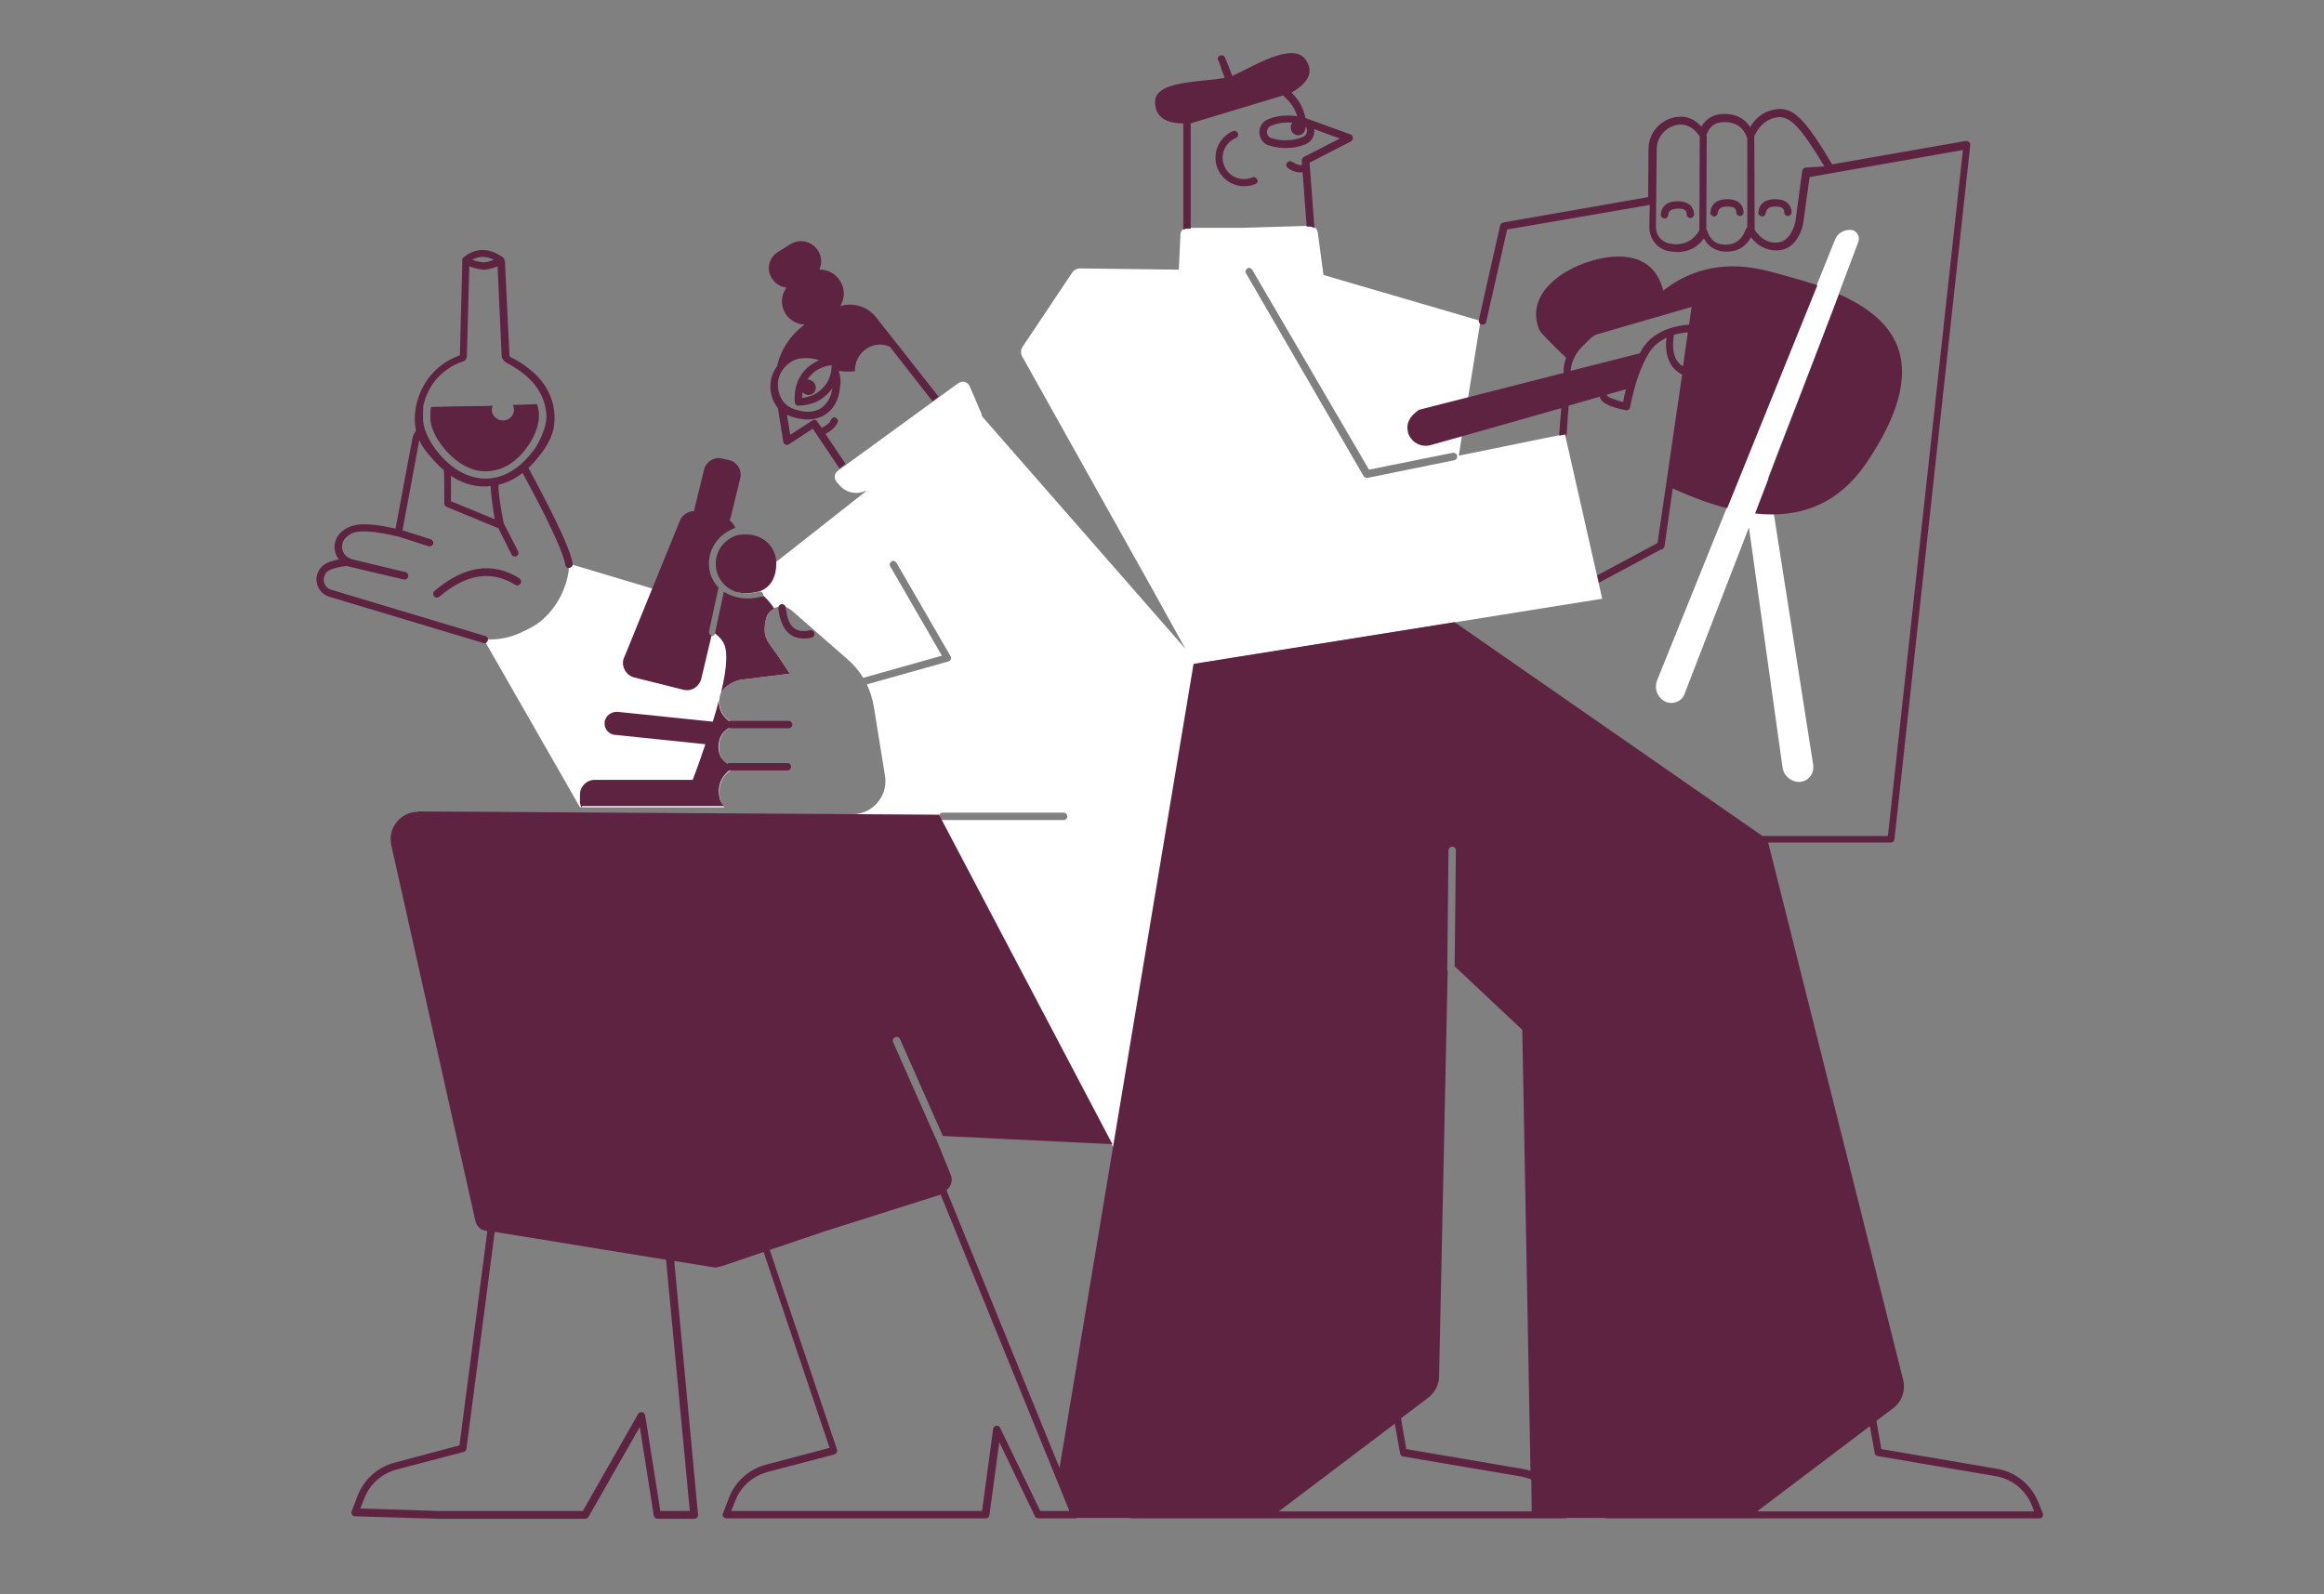 <?xml version="1.0" encoding="UTF-8"?> <svg xmlns="http://www.w3.org/2000/svg" xmlns:xlink="http://www.w3.org/1999/xlink" version="1.1" id="Capa_1" x="0px" y="0px" viewBox="0 0 567 389" style="enable-background:new 0 0 567 389;" xml:space="preserve"><rect x="0" y="0" width="567" height="389" fill="#808080" stroke="none"/> <style type="text/css"> .st0{fill-rule:evenodd;clip-rule:evenodd;fill:#FFFFFF;} .st1{fill-rule:evenodd;clip-rule:evenodd;fill:#5E2340;} </style> <path class="st0" d="M289.2,158.3l-7.7-13.9L249.4,87c-0.4-0.7-0.4-1.7,0.1-2.4l12.1-18.1c0.4-0.6,1.1-1,1.9-1l24.1,0.3l0.4-8.5 c0-1,0.8-1.7,1.8-1.7l12.4,0c0.2,0,0.5,0,0.7,0l16.7-0.5c0.9,0,1.7,0.6,1.9,1.6l1.4,10.4l38.3,11.2l-5.3,32.9l25.9-5.3l9.1,40.2 l-98.7,15.8l24.9,28.5l-44.8,90.8l-42.4-79.9l-31.8-2.5l9.9-0.1c0.4,0,0.8,0,1.2-0.1c4.4-0.7,7.5-4.9,6.7-9.4l-2.7-16.7 c-0.3-1.9-0.9-3.8-1.7-5.5l19.9-5.6c0.6-0.2,0.8-0.8,0.5-1.3l-13.2-22.8c-0.3-0.4-0.8-0.6-1.2-0.3s-0.6,0.8-0.3,1.2l12.6,21.8 l-19.2,5.4c-1-1.7-2.3-3.2-3.8-4.5L193.2,149c-0.4-0.3-0.8-0.6-1.3-0.8c-2-0.7-4.2,0.4-4.9,2.5c-0.4,1.2-0.5,2.4-0.4,3.7 c0.1,1.7,1.7,3.5,2.9,5.2c0.7,1,1.8,2.7,3.2,4.8l-12.2,1.5c-3.4,1-5.1,2.7-5,5.3c0,2.4,1.3,4.3,3.9,5.7c-2.6,1-3.9,2.7-4,5.2 c-0.1,2.6,1.2,4.3,3.9,5.2c-2.5,1.3-3.8,3.3-3.8,5.9c0,0.4,0,0.9,0.1,1.3c0.1,1,0.5,1.8,1.1,2.5h-35.2l-23.3-40.7l0-0.3 c3,0.2,6-0.3,8.8-1.6c2.2-1,3.8-1.9,4.8-2.7c4.8-3.9,6.5-9.3,6.9-12.1c0.1-0.6,0.1-1.3,0-2.1l35.4,10.6l-1.4,6 c-0.1,0.5,0.2,1,0.7,1.1c0.5,0.1,1-0.2,1.1-0.7l1.6-7l2.2-1.7c2.2,0.8,4.8,1,7.3,0.3c0.5-0.1,0.8-0.6,0.6-1.1 c-0.1-0.5-0.6-0.8-1.1-0.6c-1.8,0.5-3.5,0.5-5.1,0.1l31.5-24.8l-0.9,0.3c-2,0.7-4.2,0.1-5.6-1.4l-0.9-1c-0.1-0.1-0.1-0.1-0.1-0.2 c-0.6-0.8-0.4-1.9,0.4-2.5l29.4-21.4c0.1-0.1,0.2-0.1,0.4-0.2c0.9-0.4,2,0,2.4,1l2.7,6.3c0.1,0.2,0.2,0.4,0.2,0.6 c0,0.1,0.1,0.3,0.1,0.4l0,0L289.2,158.3z M429.4,103.9l18.3-45.4c0.6-1.6,2.2-2.5,3.9-2.4c0.2,0,0.4,0.1,0.5,0.1 c1.1,0.4,1.7,1.7,1.3,2.8c-2.7,7.2-4.6,12.1-5.6,15c-5.7,15-10.5,27.3-14.2,36.8c-0.7,1.8-1.4,3.7-2.2,5.8l11,70.2 c0,0.1,0,0.2,0,0.3c0.1,1.9-1.3,3.5-3.2,3.7c-2.1,0.1-4-1.4-4.3-3.5l-8.2-58.6c-4.2,10.9-9.5,24.5-15.7,40.6c0,0.1-0.1,0.2-0.1,0.3 c-0.8,1.7-2.9,2.4-4.6,1.6c-1.9-0.9-2.8-3.2-2-5.2l20.5-50.8l-6-42.6c-0.2-1.7,0.7-3.3,2.2-4c0.2-0.1,0.4-0.1,0.6-0.2 c1.2-0.2,2.3,0.6,2.5,1.8L429.4,103.9z M305.5,65.8c-0.3-0.4-0.8-0.6-1.2-0.3c-0.4,0.3-0.6,0.8-0.3,1.2l28.7,49.5 c0.2,0.3,0.6,0.5,1,0.4l21.1-4.3c0.5-0.1,0.8-0.6,0.7-1.1c-0.1-0.5-0.6-0.8-1.1-0.7l-20.4,4.1L305.5,65.8z M230,200.1h29.5 c0.5,0,0.9-0.4,0.9-0.9c0-0.5-0.4-0.9-0.9-0.9H230c-0.5,0-0.9,0.4-0.9,0.9C229.1,199.7,229.5,200.1,230,200.1z"></path> <path class="st1" d="M354.9,235.8l0.3-28.3c0-0.5-0.4-0.9-0.9-0.9c-0.5,0-0.9,0.4-0.9,0.9l-0.3,29c0,0.2,0,0.3,0.1,0.5l-2.1,98.8 c0,2.1-1,4-2.7,5.3l-6.6,5l1.3,7.5l28.2,4.8c0.7,0.1,1.4,0.3,2.1,0.5l-2-107.6L354.9,235.8z M141.8,197c-0.2-0.5-0.3-1-0.3-1.5v-1.6 c0-2,1.6-3.6,3.6-3.6H169c1.2-3.1,2.2-6,3.1-8.7l-22.2-2.3c-1.5-0.2-2.5-1.5-2.4-3c0,0,0-0.1,0-0.1c0.2-1.5,1.6-2.6,3.2-2.5 l23.2,2.4c0.6-1.9,1.1-3.6,1.5-5.3c0,0.1,0,0.3,0,0.4c0,1.9,0.8,3.5,2.5,4.8c0.1,0,0.2-0.1,0.4-0.1h14.1c0.5,0,0.9,0.4,0.9,0.9 c0,0.5-0.4,0.9-0.9,0.9h-14.1c-0.1,0-0.2,0-0.4-0.1c-1.7,1-2.5,2.5-2.6,4.4c-0.1,2,0.7,3.4,2.2,4.4c0.1-0.1,0.3-0.2,0.5-0.2h14.1 c0.5,0,0.9,0.4,0.9,0.9c0,0.5-0.4,0.9-0.9,0.9H178c0,0-0.1,0-0.1,0c-1.6,1.3-2.5,3-2.5,5c0,0.4,0,0.9,0.1,1.3 c0.1,0.9,0.5,1.8,1.1,2.4H142C141.9,197,141.9,197,141.8,197z M179.5,130.7c0.7-0.2,1.5-0.3,2.4-0.3c4.5,0,7.5,3.2,7.5,7.1 c0,3.1-1.2,5.8-4.1,6.8c-2.3,0.6-4.6,0.7-6.5-0.2c-1.9-0.8-3.4-2.7-3.9-4.5C173.9,135.8,175.7,132.2,179.5,130.7z M186.3,145.4 c1,0.9,1.8,1.9,2.6,3.1c-0.9,0.4-1.6,1.2-1.9,2.2c-0.4,1.2-0.5,2.4-0.4,3.7c0.1,1.7,1.7,3.5,2.9,5.2c0.7,1,1.8,2.7,3.2,4.8 l-12.2,1.5c-2.4,0.7-3.9,1.8-4.6,3.2c1.6-6.6,1.7-10.8,0.4-12.6c-0.5-0.8-1.2-1.4-1.9-2c0-0.1,0.1-0.2,0.1-0.3l2.1-9.8 c2.5,1.6,5.8,2.1,9.1,1.2C186,145.7,186.2,145.6,186.3,145.4z M173.6,155.1l-2.5,10.5c-0.5,2-2.4,3.2-4.4,2.7c0,0,0,0,0,0l-12-3 c-1.9-0.5-3.1-2.5-2.6-4.4c0-0.2,0.1-0.3,0.2-0.5l13.6-33.4c0.6-1.4,2-2.3,3.5-2.3c0-0.3,0-0.5,0.1-0.8l2.3-9.4 c0.5-1.9,2.5-3.1,4.4-2.6l1.8,0.4c1.9,0.5,3.1,2.5,2.6,4.4l-2.3,9.4c-0.1,0.3-0.2,0.6-0.3,0.9c0.6,0.4,1.1,1.1,1.4,1.8 c-4.9,1.8-7.4,6.5-6.1,11.2c0.4,1.3,1.1,2.4,2,3.4l-2.3,10.6c-0.1,0.5,0.2,1,0.6,1.1C173.5,155.1,173.6,155.1,173.6,155.1z M189.9,148.4c0-0.5,0.3-0.9,0.8-1c0.5,0,0.9,0.3,1,0.8c0.5,4.7,2.3,6.4,5.9,5.6c0.5-0.1,1,0.2,1.1,0.7c0.1,0.5-0.2,1-0.7,1.1 C193.3,156.6,190.5,154.1,189.9,148.4z M102.3,107.4l-4.1,22l6.9,2.2c0.5,0.2,0.7,0.7,0.6,1.1c-0.2,0.5-0.7,0.7-1.1,0.6l-7.5-2.4 c0,0-0.1,0-0.1,0c-5-1.2-8.5-1.5-10.5-1c-0.7,0.2-1.3,0.6-1.9,1.1c-0.4,0.3-0.7,0.7-0.9,1.2c-0.7,1.6,0.1,3.4,1.6,4 c0.1,0,0.2,0.1,0.3,0.2l13.3,3.2c0.5,0.1,0.8,0.6,0.7,1.1c-0.1,0.5-0.6,0.8-1.1,0.7l-13.6-3.2c-0.1,0-0.2,0-0.2-0.1 c-2.2,0.2-3.8,0.7-4.6,1.2c-0.5,0.3-0.8,0.8-1,1.4c-0.4,1.4,0.3,2.8,1.7,3.2l37.6,11.3c0.5,0.1,0.8,0.6,0.6,1.1 c-0.1,0.5-0.6,0.8-1.1,0.6l-37.6-11.3c-2.3-0.7-3.6-3.2-2.9-5.5c0.3-0.9,0.9-1.8,1.7-2.3c0.8-0.6,2-1,3.6-1.3 c-1.1-1.3-1.4-3.2-0.7-4.9c0.3-0.7,0.8-1.4,1.4-1.9c0.8-0.7,1.7-1.1,2.6-1.4c2.2-0.7,5.7-0.4,10.5,0.7l4.1-21.9 c0.1-0.8,0.5-1.4,0.9-2c-0.2-0.9-0.3-1.9-0.3-2.9c0-3.6,1.3-7.2,3.4-10c1.9-2.5,4.5-4.4,7.6-5.5l0.6-22.8c0-0.1,0-0.1,0-0.2 c-0.1-0.3,0-0.7,0.3-0.9c2.9-2.4,6.2-2.4,9.6,0c0.2,0.2,0.4,0.4,0.4,0.7c0,0.1,0.1,0.2,0.1,0.3l1.1,23l0.2,0.3 c1.4,0.7,2.8,1.5,4.2,2.6c4.3,3.2,6.6,7.4,6.6,12.4c0,3.6-1.5,6.6-4.5,10.1c-0.6,0.7-1.2,1.4-1.9,2c0.1,0.1,0.1,0.2,0.2,0.3 c6.8,12.6,10.3,20.2,10.6,23.1c0.1,0.5-0.3,0.9-0.8,1c-0.5,0.1-0.9-0.3-1-0.8c-0.3-2.5-3.7-10.1-10.4-22.4c-1.8,1.4-3.8,2.4-5.9,2.9 c0,2.1,0.5,5.3,1.3,9.4l3.5,6.8c0.2,0.4,0.1,1-0.4,1.2c-0.4,0.2-1,0.1-1.2-0.4l-3.2-6.4l-12.6-5.2c-0.3-0.1-0.6-0.5-0.6-0.8 c0-3.2,0-5.9-0.1-8.2c-0.9-0.7-1.7-1.5-2.5-2.4C104.2,110.6,103,109,102.3,107.4z M119.7,118.6c-0.5,0.1-1,0.1-1.6,0.1 c-2.8,0-5.6-0.9-8.1-2.6c0,1.8,0.1,3.9,0,6.2l10.7,4.4C120.1,123.3,119.8,120.6,119.7,118.6z M125.7,142.7 c-5.8-3.6-11.9-2.7-18.5,2.9c-0.4,0.3-1,0.3-1.3-0.1c-0.3-0.4-0.3-1,0.1-1.3c7.2-6.1,14.1-7.2,20.7-3.1c0.4,0.3,0.6,0.8,0.3,1.3 C126.6,142.9,126.1,143,125.7,142.7z M133.3,101.1c-0.3-4-2.3-7.4-5.8-10.1c-1.4-1-2.7-1.9-4-2.5c-0.1-0.1-0.3-0.2-0.4-0.3l-0.5-0.7 c-0.1-0.1-0.2-0.3-0.2-0.5l-1-22c-1.3,0.5-2.5,0.8-3.3,0.8c-0.9,0-2.1-0.3-3.6-0.8l-0.6,22c0,0.2-0.1,0.4-0.2,0.6l-0.1,0.2 c-0.1,0.1-0.2,0.2-0.4,0.3c-2.9,0.9-5.4,2.7-7.2,5c-1.4,1.8-2.3,4-2.8,6.2c0,0,0.1,0,0.1,0c-0.1,0.6-0.1,1.3-0.1,2.6v0.1 c0,3.1,2,6.7,4.7,9.6c3,3.2,6.6,5.1,10.4,5.2c4.2,0,7.9-2.1,11-5.8c0.4-0.5,0.8-1,1.2-1.5c0.7-1.1,1.3-2.3,1.8-3.5 C133,104.3,133.4,102.7,133.3,101.1z M115.2,63.4c1.2,0.4,2.2,0.6,2.8,0.6c0.6,0,1.4-0.2,2.5-0.6C118.6,62.5,116.9,62.4,115.2,63.4z M131,98.6c0.8,2,0.6,4.3-0.3,6.7c-0.7,1.9-2,3.8-3.1,5.1c-2.6,3-5.6,4.6-9.2,4.6c-3.3,0-6.4-1.7-9.2-4.6c-2.4-2.6-4.2-5.8-4.2-8.3 V102c0-1.6,0-2.2,0.2-2.7c4.9-0.1,8.5-0.2,10.9-0.2c1,0,2.4,0,4.1-0.1c-0.1,0.3-0.2,0.6-0.2,1c0,1.4,1.2,2.6,2.7,2.6 c1.5,0,2.7-1.2,2.7-2.6c0-0.4-0.1-0.8-0.3-1.2C126.9,98.8,128.8,98.7,131,98.6z M200.5,104.4c1.5-0.8,1.9-1.2,2.2-1.9 c0,0,0.1-0.2,0.1-0.2c0.2-0.4,0.8-0.6,1.2-0.3c0.4,0.2,0.6,0.8,0.3,1.2c0,0.1-0.1,0.2-0.1,0.2c-0.5,0.9-1.2,1.6-2.8,2.5l4.9,7.3 l-1.5,1.1l-6.5-9.7l-5.8,3.8c-0.6,0.4-1.3,0-1.4-0.6l-1.3-8.2c-0.2-0.2-0.4-0.5-0.5-0.7c-1-1.5-1.5-3.5-1.3-5.3 c0.1-1.6,0.7-3,1.6-4.3c0.9-4,3.3-7.6,6.7-10.1c-1.9-0.1-3.6-1-4.7-2.7c0,0,0,0,0,0c-1.2-2-1.1-4.5,0.3-6.3c-1.5-0.2-2.8-1-3.6-2.3 c0,0,0,0,0,0c-1.4-2.2-0.7-5.1,1.5-6.4l3-1.9c1.8-1.1,4.1-1,5.8,0.4c1.7,1.5,2.2,3.8,1.3,5.8c1.4,0,2.8,0.4,3.9,1.4 c2.2,1.9,2.7,5,1.2,7.5c3.2-1,6.7,0.1,8.8,2.8L229,96.8l-1.5,1.1l-10.4-13.3c-1.8-0.8-4-0.7-5.7,0.5c-1.9,1.2-2.9,3.4-2.8,5.5 c-1.5,0.1-2.8,0.1-4-0.1c0,0,0,0,0,0c0.5,1.3,0.6,2.7,0.3,4.4c-0.3,2.7-1.5,4.9-3.6,6.3c-2,1.3-4.5,1.4-7.1,0.8 c-0.8-0.2-1.6-0.5-2.2-0.8l0.8,4.9l5.4-3.5c0.4-0.3,1-0.2,1.2,0.3L200.5,104.4z M195.8,95.7c-0.1,0.5-0.1,0.9-0.1,1.4 c2.2-0.3,3.9-1.1,5.2-2.6c1.3-1.4,2-3.2,2-5.4c0,0,0,0,0,0c-2.2,0.3-3.9,1.1-5.2,2.6c-0.3,0.3-0.5,0.6-0.7,0.9 c0.6,0,1.3,0.3,1.7,0.9c0.6,0.9,0.4,2.1-0.5,2.6C197.4,96.6,196.4,96.4,195.8,95.7z M203.2,94.5c-0.3,0.5-0.6,0.9-1,1.3 c-1.8,2-4.3,3.1-7.4,3.2c-0.5,0-0.9-0.4-0.9-0.9c-0.2-3.1,0.6-5.7,2.4-7.7c1-1.1,2.2-1.9,3.5-2.5c-0.7-0.3-1.4-0.4-2.3-0.5 c-1.8-0.1-3.4,0.1-4.5,0.9c-1.9,1.2-3.1,3.1-3.2,5.2c-0.1,1.4,0.3,3,1.1,4.2c0.8,1.2,1.9,1.9,3.7,2.4c2.2,0.6,4.2,0.5,5.7-0.5 c1.6-1.1,2.5-2.8,2.8-5C203.2,94.6,203.2,94.5,203.2,94.5z M230,277.2c0-0.1,0-0.2-0.1-0.3l-10.3-23.3c-0.2-0.5-0.7-0.7-1.2-0.5 c-0.5,0.2-0.7,0.7-0.5,1.2l10.3,23.3c0,0.1,0.1,0.2,0.2,0.3l3.6,8.9c0.5,1.3,0,2.8-1.1,3.6l27.6,67.8l32.7-196.2l63.8-10.2l0,0.1 l0,0L430,204c0.1,0,0.1,0,0.2,0h30.4l18.3-167.4l-37.4,6.6l-1.6,11.5c0,0,0,0.1,0,0.1c-1.1,4.1-3.3,6.3-6.5,6.3 c-2.5,0-4.6-1.1-6.2-3.2c-1.2,2.2-3.1,3.4-5.6,3.5c-2.7,0.1-4.7-1-5.9-3.2c-1.5,2.1-3.6,3.2-6.2,3.3c-1.1,0-2.1-0.1-3.1-0.4 c-2.4-0.8-4-3.1-4-5.7l0.1-5.4L367.7,56l-5.1,22.5c-0.1,0.5-0.6,0.8-1.1,0.7c-0.5-0.1-0.8-0.6-0.7-1.1l5.2-23.1 c0.1-0.4,0.4-0.6,0.7-0.7l35.4-6.2l0.1-11.8c0-4,3.1-7.4,7.2-7.8c2.2-0.2,4.1,0.6,5.7,2.4c1.2-2.1,3.2-3.2,6-3.1 c2.6,0.1,4.6,1.2,5.9,3.2c1.6-2.7,3.9-4.1,6.7-4.4c3.9-0.3,6.7,2.4,13.3,13.5l0,0l32.6-5.7c0.6-0.1,1.1,0.4,1.1,1l-18.5,169.4 c-0.1,0.5-0.4,0.8-0.9,0.8h-29.9l32.9,131c0.7,2.7-0.3,5.5-2.5,7.1l-4,3l1.2,6.9l28.2,4.8c4.7,0.8,8.5,4,10.2,8.4l1,2.5 c0.2,0.6-0.2,1.2-0.8,1.2H392c-0.2,0-0.3,0-0.4-0.1h-9.3c-0.1,0.1-0.3,0.1-0.4,0.1H276.1c-0.2,0-0.3,0-0.4-0.1h-13 c-0.1,0.1-0.2,0.1-0.4,0.1h-9c-0.3,0-0.7-0.2-0.8-0.5l-8.7-18.1l-2.4,17.8c-0.1,0.5-0.4,0.8-0.9,0.8h-63.3c-0.6,0-1.1-0.6-0.8-1.2 l1.4-3.7c1.5-4,4.9-7.1,9.1-8.2l15.5-4.1l-16.1-47.8l-10.3,3.5c-0.3,0.1-0.6,0.1-0.9,0.2c-0.4,0.1-0.8,0.1-1.2,0l-9.4-1.5l5.8,61.9 c0.1,0.5-0.4,1-0.9,1h-9c-0.4,0-0.8-0.3-0.9-0.8l-3.4-21.6l-12.5,21.9c-0.2,0.3-0.5,0.5-0.8,0.5h-35.7h0L86.6,370 c-0.6,0-1-0.6-0.8-1.2l1.4-3.7c1.5-4,4.9-7.1,9.1-8.2l15.8-4.2l6.8-52.3l-0.5-0.1c-1.2-0.2-2.1-1.1-2.4-2.3l-20.5-91.6 c-0.1-0.5-0.2-1-0.2-1.6c0-3.7,3-6.7,6.7-6.7l0,0L102,198l127.1,0.8l42.3,80.4L230,277.2z M298.8,19c-0.5-1.3-0.9-2.4-1.1-3.1 c-0.1-0.4-0.3-0.7-0.3-0.9c0-0.1,0-0.1-0.1-0.1c-0.1-0.1-0.2-0.3-0.2-0.5c0-0.5,0.4-0.9,0.9-0.9c0.4,0,0.6,0.1,0.8,0.4 c0,0,0.1,0.1,0.1,0.2c0,0.1,0.1,0.2,0.1,0.3c0.1,0.2,0.2,0.5,0.4,0.9c0.3,0.7,0.7,1.8,1.2,3.2c0,0,0.1,0,0.1,0 c4.4-1.9,14.6-8.5,17.8-4c2.1,2.9,0.9,5.6-3.4,8.1c1.7,1.6,2.9,3.7,3.4,6.2l11,4c0.7,0.3,0.8,1.3,0.1,1.7l-10.1,5.2l1.2,16 c-0.3-0.2-0.7-0.4-1.2-0.4l-0.7,0l-1-13.3c-1.1,0.2-2.3-0.1-3.6-1c-0.4-0.3-0.5-0.8-0.2-1.3c0.3-0.4,0.8-0.5,1.3-0.2 c1.1,0.7,1.8,0.9,2.4,0.7l-0.1-1c0-0.4,0.2-0.7,0.5-0.9l8.8-4.5l-6.3-2.3c0.3,1.6-0.6,3.1-2.1,3.7c-1.4,0.6-2.9,0.9-4.4,0.9 c-1.6,0.1-3.1-0.2-4.5-0.6c-1-0.3-1.7-1-2.1-2c-0.7-1.7,0.1-3.7,1.9-4.4c1.4-0.6,2.9-0.9,4.4-0.9c0.9,0,1.8,0,2.7,0.2 c-0.6-2.1-1.9-3.8-3.5-5.1l-22.5,6.8c0,0.3,0,0.5,0,0.8v24.9l-0.9,0c-0.3,0-0.7,0.1-0.9,0.3V30.7c0-0.2,0-0.4,0-0.6 c-4.6,0-6.9-1.8-6.9-5.3C281.9,19.6,293.2,20.1,298.8,19z M315.3,29.9c-0.5,0-0.9,0-1.4,0c-1.3,0-2.6,0.3-3.8,0.8 c-0.8,0.3-1.2,1.3-0.9,2.1c0.2,0.4,0.5,0.8,1,0.9c1.2,0.4,2.5,0.6,3.9,0.5c1.3,0,2.6-0.3,3.8-0.8c0.8-0.3,1.2-1.3,0.9-2.1 c-0.1-0.2-0.2-0.3-0.3-0.4c0,0.1,0,0.2,0,0.2c0,1.1-0.8,1.9-1.8,1.9c-1,0-1.8-0.9-1.8-1.9C314.9,30.7,315,30.3,315.3,29.9z M306.3,44.9c-3.6,1.5-7.7-0.2-9.2-3.7c-1.5-3.6,0.2-7.7,3.7-9.2c0.5-0.2,1,0,1.2,0.5c0.2,0.5,0,1-0.5,1.2c-2.7,1.1-3.9,4.2-2.8,6.8 c1.1,2.7,4.2,3.9,6.8,2.8c0.5-0.2,1,0,1.2,0.5C307,44.2,306.8,44.7,306.3,44.9z M298.1,15.3c-0.4,0-0.5-0.1-0.7-0.3 C297.5,15.2,297.8,15.3,298.1,15.3z M201.4,300.4l-13.6,4.6l16.4,48.7c0.2,0.5-0.1,1-0.6,1.2l-16.4,4.3c-3.6,1-6.5,3.6-7.8,7l-1,2.5 h61.2l2.7-20c0.1-0.9,1.3-1.1,1.7-0.3l9.8,20.3h7.1l-31.4-77.2L201.4,300.4z M162.5,307.4l-41.8-6.8l-6.9,52.9 c0,0.4-0.3,0.7-0.7,0.8l-16.4,4.3c-3.6,1-6.5,3.6-7.8,7l-1,2.5l19.1,0.6h35.2l13.5-23.7c0.4-0.7,1.5-0.5,1.7,0.3l3.7,23.4h7.2 L162.5,307.4z M428.7,368.8h67.6l-0.5-1.3c-1.5-3.8-4.8-6.6-8.9-7.3l-28.8-4.9c-0.4-0.1-0.7-0.4-0.7-0.7l-1.2-6.6L428.7,368.8z M312,368.8h61.7l-0.1-7.8c-0.8-0.3-1.6-0.5-2.4-0.7l-28.9-4.9c-0.4-0.1-0.7-0.4-0.7-0.7l-1.3-7.3L312,368.8z M382.1,87.3 c-4.1-3.9-6.3-6.2-6.6-6.9c-4.2-10.8,10.7-17.8,19.4-17.8c5.8,0,9.5,2.8,10.9,8.3c7.3-5.7,15.9-7.3,25.8-4.7c3.8,1,7.8,2.1,11.8,3.4 L421.4,124c-4.1-1-8.6-2.7-13.3-4.8l-2,14.1c-0.1,0.5-0.5,0.8-0.9,0.8l-15.1,8.1l-0.4-1.8l14.7-7.9l6-41.1c-2.2-1.1-3.4-3-3.8-5.5 c-0.2-1.2-0.2-2.3,0-3.5c-1.9,0.9-3.4,2.2-4.4,3.9c-2,3.4-3.5,7.8-4.5,13.1c-0.1,0.5-0.6,0.8-1.1,0.7c-3.9-0.8-6-1.8-6.3-3.3 c-2.1,0.6-4.6,1.3-7.6,2.2l-0.5,7.2c0,0.2,0,0.3,0,0.5l-0.2-0.7l-1.6,0.3c0-0.1,0-0.1,0-0.2l0.5-6.5c-7.9,2.2-18.5,5.3-31.8,9 c-2.4,0.7-4.9-0.7-5.6-3.1c0,0,0-0.1,0-0.1c-0.5-2.1,0.4-3.8,2.7-5.4l35.3-9l0-0.2C381.4,89.6,381.7,88.4,382.1,87.3L382.1,87.3z M448.7,71.8c13.7,6.1,23.1,17,6.5,41.4c-6.4,9.3-15.4,13.4-27,12.1L448.7,71.8L448.7,71.8z M426.3,33.6c0,0,0-0.1-0.1-0.1 c-0.9-2.4-2.6-3.6-5.1-3.7c-2.5-0.1-4,0.9-4.8,3.2c0.1,0.1,0.1,0.3,0.1,0.5l-0.1,22.3c0.1,0.1,0.1,0.2,0.1,0.3 c0.9,2.6,2.4,3.7,4.9,3.6c2.3-0.1,3.8-1.4,4.7-3.9c0.1-0.2,0.2-0.3,0.3-0.4L426.3,33.6z M428,33.2l0.1,22.9c1.4,2.1,3.1,3.1,5.1,3.1 c2.3,0,3.9-1.6,4.8-4.9l1.7-12.6c0.1-0.4,0.4-0.8,0.8-0.8l4.6-0.3c-5.8-9.7-8.4-12.2-11.2-12C431.4,28.8,429.4,30.3,428,33.2z M414.7,33.3C414.7,33.2,414.7,33.2,414.7,33.3c-1.4-2.1-3.1-3-5-2.9c-3.1,0.3-5.5,2.9-5.5,6l-0.2,19c0,1.8,1.1,3.3,2.8,3.9 c0.7,0.2,1.5,0.3,2.4,0.3c2.3-0.1,4.1-1.2,5.4-3.4l0.1-22.9C414.7,33.3,414.7,33.3,414.7,33.3z M407,52.5c-0.1,0.5-0.5,0.9-1,0.8 c-0.5-0.1-0.9-0.5-0.8-1c0.2-2.1,1.7-3.2,4.1-3.2c2.4,0,3.9,1.1,4,3.2c0,0.5-0.4,0.9-0.9,0.9c-0.5,0-0.9-0.4-0.9-0.9 c0-1-0.6-1.4-2.2-1.4C407.7,51,407.1,51.4,407,52.5z M419.1,52c-0.1,0.5-0.5,0.9-1,0.8c-0.5-0.1-0.9-0.5-0.8-1 c0.2-2.1,1.7-3.2,4.1-3.2c2.4,0,3.9,1.1,4,3.2c0,0.5-0.4,0.9-0.9,0.9c-0.5,0-0.9-0.4-0.9-0.9c0-1-0.6-1.4-2.2-1.4 C419.9,50.4,419.2,50.9,419.1,52z M430.8,52c-0.1,0.5-0.5,0.9-1,0.8c-0.5-0.1-0.9-0.5-0.8-1c0.2-2.1,1.7-3.2,4.1-3.2 c2.4,0,3.9,1.1,4,3.2c0,0.5-0.4,0.9-0.9,0.9c-0.5,0-0.9-0.4-0.9-0.9c0-1-0.6-1.4-2.2-1.4C431.6,50.4,431,50.9,430.8,52z M383.2,90.5 l16.9-4.3c0.1-0.3,0.3-0.5,0.4-0.8c2.2-3.7,6.1-5.7,11.6-6.2l0.6-4.3l-22.8,6.6c-0.8,0.2-1.5,0.7-2.1,1.3l-1.8,1.8 C384.4,86.2,383.4,88.2,383.2,90.5z M396.7,95c-1,0.3-2.6,0.7-4.7,1.3c0,0,0,0,0,0.1c0,0,0,0.1,0.2,0.2c0.2,0.2,0.4,0.4,0.8,0.5 c0.7,0.3,1.7,0.7,3,1C396.2,97,396.4,96,396.7,95z M410.6,89.4l1.2-8.3c-1.2,0.1-2.4,0.3-3.4,0.6c-0.2,1.4-0.3,2.6-0.1,3.9 C408.5,87.3,409.3,88.6,410.6,89.4z"></path> </svg> 